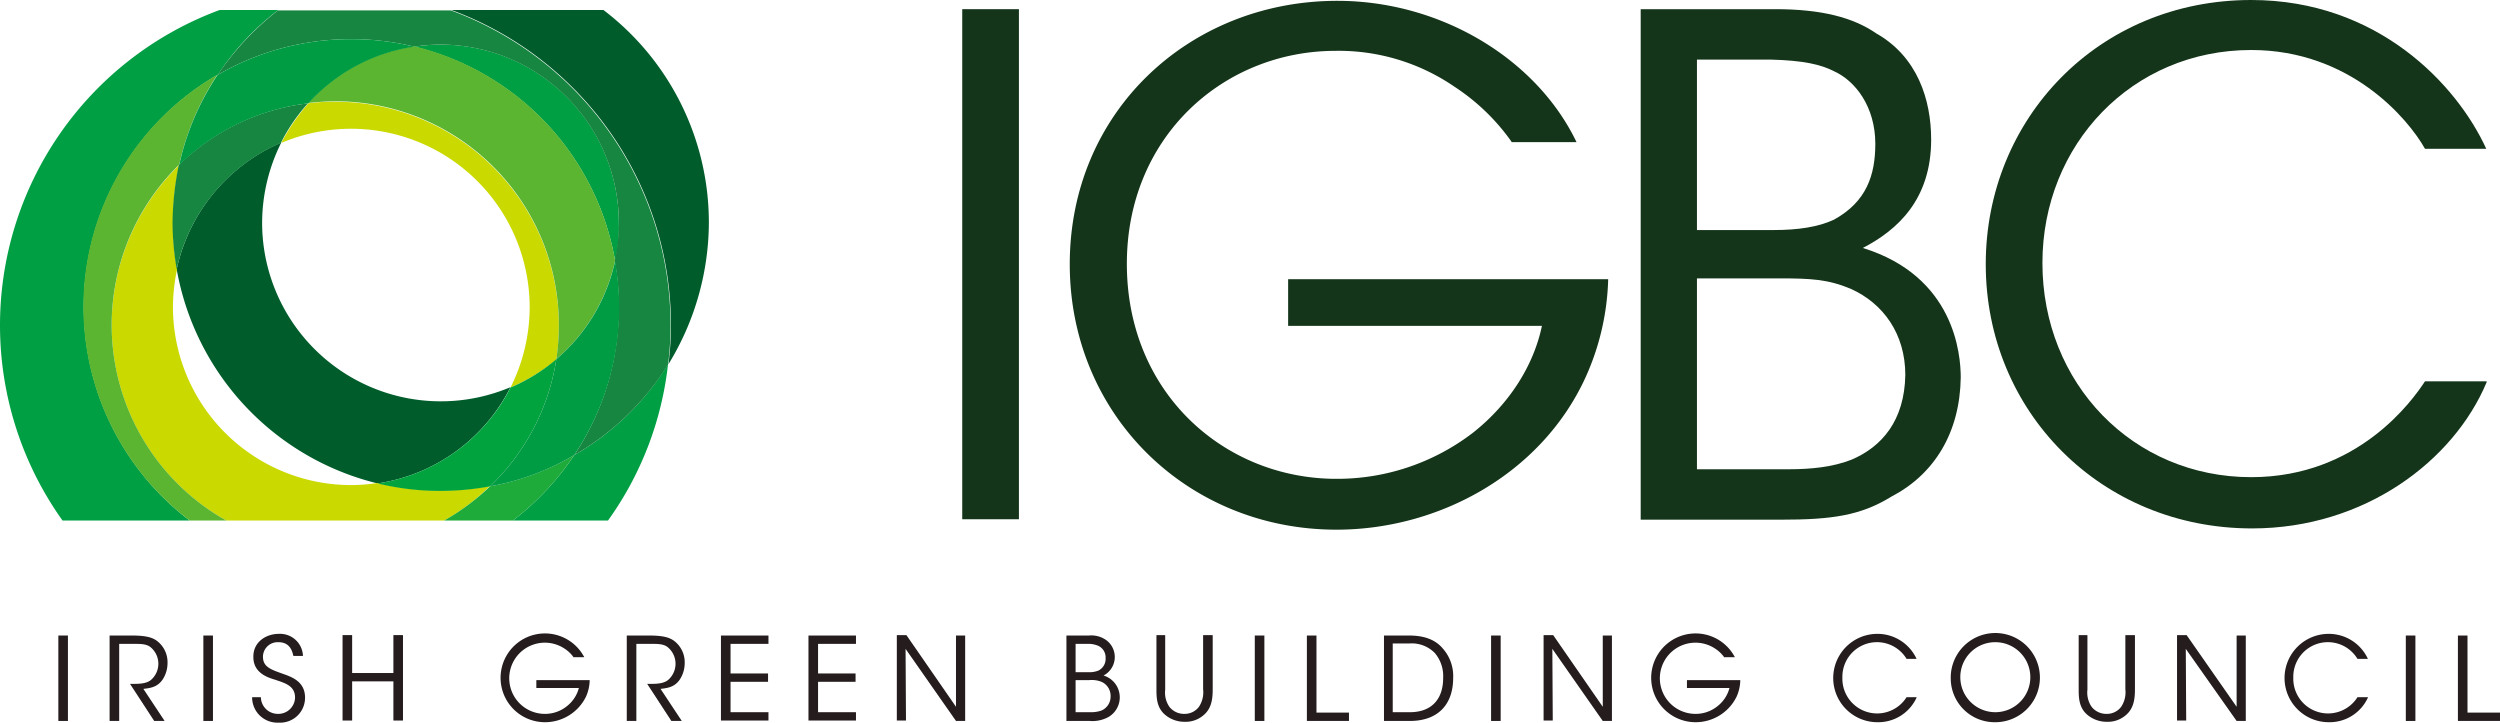 <svg xmlns="http://www.w3.org/2000/svg" width="599.9" height="173.4" viewBox="0 0 599.9 173.4"><g id="irish-green-building-council-igbc-seeklogo.com" transform="translate(-20.5 -235.3)"><rect id="Rectangle_818" data-name="Rectangle 818" width="13.6" height="122.4" transform="translate(251.4 237.5)" fill="#14351a"></rect><g id="Group_1037" data-name="Group 1037"><path id="Path_145" data-name="Path 145" d="M383.2,269.3a50.528,50.528,0,0,0-13.7-13.2,49.047,49.047,0,0,0-28.5-8.6c-26.8,0-50.1,20.5-50.1,51.1,0,31.1,23.5,51.6,50.3,51.6A53.5,53.5,0,0,0,374,339.1c8.6-6.8,14.5-16,16.5-25.6H329.6V302.3h76.8a60.779,60.779,0,0,1-5.5,23.7c-10.6,23-35.1,36.4-59.7,36.4-35.7,0-64-27.5-64-63.7,0-36.7,28.8-63.2,64.2-63.2,24.8,0,47.8,13.9,57.4,33.9H383.2Z" fill="#14351a"></path><path id="Path_146" data-name="Path 146" d="M414.2,237.5h32.3c11.1,0,18.7,2,24.2,5.8,9.9,5.6,13.2,15.9,13.2,25.5,0,14.4-8.1,21.7-16.4,26,22,6.8,23.5,25.5,23.5,31.1-.2,13.2-6.3,23.2-16.7,28.6C467,359,460.1,360,448,360H414.2V237.5Zm13.5,53h18.5c5.6,0,10.6-.7,14.4-2.5,7.8-4.3,9.9-10.7,9.9-18.2,0-8.9-4.8-15.1-9.9-17.4-3.1-1.6-7.3-2.6-15.2-2.8H427.7v40.9Zm0,57.4h22.2c5,0,10.4-.5,14.9-2.3,7.3-3.1,12.7-9.4,12.9-20.3,0-9.9-5.3-17.2-13.1-20.7-5.5-2.3-9.6-2.5-17.2-2.5H427.7v45.8Z" fill="#14351a"></path><path id="Path_147" data-name="Path 147" d="M617.2,327c-7.9,18.9-29.3,35.1-56.3,35.1-36.2,0-63.9-28-63.9-63.4,0-34.9,27-63.4,63.7-63.4,30.3,0,49.3,20.2,56.4,35.7H602.4c-4.1-7.3-18-23.7-41.7-23.7-28.6,0-50.1,22.7-50.1,51.1,0,28.9,21.7,51.4,50.1,51.4,25.6,0,38.7-18.4,41.7-23h14.8Z" fill="#14351a"></path><path id="Path_148" data-name="Path 148" d="M180.9,322.7a73,73,0,0,0,.6-9.4,80.484,80.484,0,0,0-52.7-75.6h36.5a64.082,64.082,0,0,1,25.3,51.1,65.386,65.386,0,0,1-9.7,33.9" fill="#005d2b"></path><path id="Path_149" data-name="Path 149" d="M111.1,351.3a64.473,64.473,0,0,1-48.2-51.4A42.979,42.979,0,0,1,88,269.5a43.225,43.225,0,0,0-4.6,19.3A42.868,42.868,0,0,0,143,328.2a42.752,42.752,0,0,1-31.9,23.1" fill="#005d2b"></path><path id="Path_150" data-name="Path 150" d="M166.4,360.2H143.6a66.487,66.487,0,0,0,14.7-15.7,63.513,63.513,0,0,0,22.5-21.8,79.243,79.243,0,0,1-14.4,37.5" fill="#009f44"></path><path id="Path_151" data-name="Path 151" d="M168.1,297.9a64.209,64.209,0,0,0-48.2-51.4,44.573,44.573,0,0,1,6.3-.5A42.784,42.784,0,0,1,169,288.8a34.317,34.317,0,0,1-.9,9.1" fill="#009f44"></path><path id="Path_152" data-name="Path 152" d="M66,360.2H35.5A80.653,80.653,0,0,1,73.2,237.7H87.3a62.825,62.825,0,0,0-14.5,15.5,64.381,64.381,0,0,0-6.8,107" fill="#009f44"></path><path id="Path_153" data-name="Path 153" d="M158.3,344.5A63.813,63.813,0,0,0,169,308.9a56.988,56.988,0,0,0-1-11,44.309,44.309,0,0,0,1-9A42.87,42.87,0,0,0,126.2,246a43.424,43.424,0,0,0-6.3.5,62.441,62.441,0,0,0-15.1-1.8,63.4,63.4,0,0,0-32.1,8.6,66.826,66.826,0,0,1,14.5-15.5h41.5a80.484,80.484,0,0,1,52.7,75.6,72.992,72.992,0,0,1-.6,9.4,64.092,64.092,0,0,1-22.5,21.7" fill="#178641"></path><path id="Path_154" data-name="Path 154" d="M143,328.3a43.225,43.225,0,0,0,4.6-19.3A42.868,42.868,0,0,0,88,269.6a47.033,47.033,0,0,1,6.5-9.5,45.836,45.836,0,0,1,6.4-.4,53.71,53.71,0,0,1,53.7,53.7,55.542,55.542,0,0,1-.6,8.2,46.887,46.887,0,0,1-11,6.7" fill="#cad900"></path><path id="Path_155" data-name="Path 155" d="M127.1,360.2H74.8a53.688,53.688,0,0,1-11.3-85.3,64.578,64.578,0,0,0-1.5,14,56.269,56.269,0,0,0,1,11,44.31,44.31,0,0,0-1,9,42.784,42.784,0,0,0,42.8,42.8,43.426,43.426,0,0,0,6.3-.5,62.441,62.441,0,0,0,15.1,1.8,66.67,66.67,0,0,0,11.9-1.1,52.116,52.116,0,0,1-11,8.3" fill="#cad900"></path><path id="Path_156" data-name="Path 156" d="M62.9,299.9h0a67.155,67.155,0,0,1-1-11,71.465,71.465,0,0,1,1.5-14,53.218,53.218,0,0,1,31-14.8,42.038,42.038,0,0,0-6.5,9.5,42.959,42.959,0,0,0-25,30.3" fill="#178641"></path><path id="Path_157" data-name="Path 157" d="M126.2,353.1a62.442,62.442,0,0,1-15.1-1.8,42.875,42.875,0,0,0,31.9-23,43,43,0,0,0,11-6.8A53.531,53.531,0,0,1,138.1,352a65.82,65.82,0,0,1-11.9,1.1" fill="#00a33e"></path><path id="Path_158" data-name="Path 158" d="M154,321.5a55.544,55.544,0,0,0,.6-8.2,53.646,53.646,0,0,0-53.7-53.7c-2.2,0-4.3.2-6.4.4a42.689,42.689,0,0,1,25.4-13.6,64.341,64.341,0,0,1,48.2,51.4A43.13,43.13,0,0,1,154,321.5" fill="#5bb531"></path><path id="Path_159" data-name="Path 159" d="M74.8,360.2H66a64.311,64.311,0,0,1,6.7-107,63.866,63.866,0,0,0-9.2,21.6,53.787,53.787,0,0,0,11.3,85.4" fill="#5bb531"></path><path id="Path_160" data-name="Path 160" d="M143.6,360.2H127.1a55.257,55.257,0,0,0,11-8.2,61.425,61.425,0,0,0,20.2-7.5,66.488,66.488,0,0,1-14.7,15.7" fill="#1eab39"></path><path id="Path_161" data-name="Path 161" d="M138.1,352A53.531,53.531,0,0,0,154,321.5a42.864,42.864,0,0,0,14.1-23.6,67.154,67.154,0,0,1,1,11,63.891,63.891,0,0,1-10.8,35.6,60.6,60.6,0,0,1-20.2,7.5" fill="#009c43"></path><path id="Path_162" data-name="Path 162" d="M63.5,274.9a63.027,63.027,0,0,1,9.2-21.6,63.4,63.4,0,0,1,32.1-8.6,62.441,62.441,0,0,1,15.1,1.8,42.689,42.689,0,0,0-25.4,13.6,53.218,53.218,0,0,0-31,14.8" fill="#009c43"></path></g><g id="Group_1038" data-name="Group 1038"><path id="Path_163" data-name="Path 163" d="M34.5,387.8h2.3v20.5H34.5Z" fill="#241c1d"></path><path id="Path_164" data-name="Path 164" d="M46.8,387.8h5.3c3.2,0,4.7.4,5.8,1.1a6.415,6.415,0,0,1,2.8,5.5,7.212,7.212,0,0,1-1.2,4c-1.2,1.7-2.7,2-4.6,2.2l5.1,7.7H57.5l-5.8-8.9h.7c1.4,0,3.4,0,4.5-1.1a5.143,5.143,0,0,0-.4-7.8c-1-.7-2.3-.7-4.2-.7H49.1v18.5H46.8V387.8Z" fill="#241c1d"></path><path id="Path_165" data-name="Path 165" d="M69.3,387.8h2.3v20.5H69.3Z" fill="#241c1d"></path><path id="Path_166" data-name="Path 166" d="M83.1,402.5a4.062,4.062,0,0,0,4.1,4.1,4.011,4.011,0,0,0,4.1-3.9c0-2.9-2.5-3.5-4.8-4.3-1.7-.5-5.2-1.6-5.2-5.4-.1-3.6,3-5.6,6.1-5.6a5.5,5.5,0,0,1,5.8,5.3H90.9c-.3-1.3-.9-3.3-3.6-3.3a3.525,3.525,0,0,0-3.7,3.5c0,2.5,2,3.1,5.1,4.2,1.9.7,5,1.8,5,5.6a5.969,5.969,0,0,1-6.3,6,6.063,6.063,0,0,1-6.4-6.1h2.1Z" fill="#241c1d"></path><path id="Path_167" data-name="Path 167" d="M102.7,408.2V387.7H105v9.1h9.9v-9.1h2.3v20.5h-2.3v-9.4H105v9.4Z" fill="#241c1d"></path><path id="Path_168" data-name="Path 168" d="M158.2,393.1a8.041,8.041,0,0,0-2.3-2.2,8.542,8.542,0,1,0-4.8,15.7,8.333,8.333,0,0,0,5.5-1.9,8.107,8.107,0,0,0,2.8-4.3H149.2v-1.9H162a10.034,10.034,0,0,1-.9,4,10.951,10.951,0,0,1-10,6.1,10.651,10.651,0,1,1,9.6-15.6h-2.5Z" fill="#241c1d"></path><path id="Path_169" data-name="Path 169" d="M170.9,387.8h5.3c3.2,0,4.7.4,5.8,1.1a6.415,6.415,0,0,1,2.8,5.5,7.211,7.211,0,0,1-1.2,4c-1.2,1.7-2.7,2-4.6,2.2l5.1,7.7h-2.5l-5.8-8.9h.7c1.4,0,3.4,0,4.5-1.1a5.143,5.143,0,0,0-.4-7.8c-1-.7-2.3-.7-4.2-.7h-3.2v18.5h-2.3V387.8Z" fill="#241c1d"></path><path id="Path_170" data-name="Path 170" d="M193.5,387.8h11.4v2h-9.1v7.1h9v2h-9v7.3h9.1v2H193.5Z" fill="#241c1d"></path><path id="Path_171" data-name="Path 171" d="M214.5,387.8h11.4v2h-9.1v7.1h9v2h-9v7.3h9.1v2H214.5Z" fill="#241c1d"></path><path id="Path_172" data-name="Path 172" d="M249.9,404.9V387.8h2.2v20.5h-2.2L237.8,391l.1,17.2h-2.2V387.7H238Z" fill="#241c1d"></path><path id="Path_173" data-name="Path 173" d="M276.4,387.8h5.4a6.2,6.2,0,0,1,4,1,5.013,5.013,0,0,1-.5,8.6,5.459,5.459,0,0,1,1.1,10,8.017,8.017,0,0,1-4.4.9h-5.6Zm2.2,8.8h3.1a5.749,5.749,0,0,0,2.4-.4,3.131,3.131,0,0,0,1.7-3,3.047,3.047,0,0,0-1.7-2.9,5.916,5.916,0,0,0-2.5-.5h-3Zm0,9.6h3.7a7.267,7.267,0,0,0,2.5-.4,3.637,3.637,0,0,0,2.2-3.4,3.69,3.69,0,0,0-2.2-3.5,6.373,6.373,0,0,0-2.9-.4h-3.3v7.7Z" fill="#241c1d"></path><path id="Path_174" data-name="Path 174" d="M300.1,387.8v13a6.017,6.017,0,0,0,1,4.1,4.463,4.463,0,0,0,3.6,1.7,4.264,4.264,0,0,0,3.5-1.7,6.288,6.288,0,0,0,1-4.2v-13h2.3v13c0,2.4-.3,4.7-2.3,6.3a6.523,6.523,0,0,1-4.4,1.5,7.167,7.167,0,0,1-4.5-1.5c-2.2-1.7-2.3-4.1-2.3-6.3v-13h2.1Z" fill="#241c1d"></path><path id="Path_175" data-name="Path 175" d="M321.6,387.8h2.3v20.5h-2.3Z" fill="#241c1d"></path><path id="Path_176" data-name="Path 176" d="M334.1,387.8h2.3v18.5h7.8v2H334.1V387.8Z" fill="#241c1d"></path><path id="Path_177" data-name="Path 177" d="M352.5,387.8h6.1c2.9,0,6,.6,8.1,3.1a9.942,9.942,0,0,1,2.5,7.1c0,6.2-3.5,10.3-10.4,10.3h-6.2V387.8Zm2.2,18.4h4.1c5.3,0,8-3.2,8-8.2a8.552,8.552,0,0,0-2-6,7.734,7.734,0,0,0-6-2.3h-4.1Z" fill="#241c1d"></path><path id="Path_178" data-name="Path 178" d="M378.3,387.8h2.3v20.5h-2.3Z" fill="#241c1d"></path><path id="Path_179" data-name="Path 179" d="M405.1,404.9V387.8h2.2v20.5h-2.2L393,391l.1,17.2h-2.2V387.7h2.3Z" fill="#241c1d"></path><path id="Path_180" data-name="Path 180" d="M434.3,393.1a8.041,8.041,0,0,0-2.3-2.2,8.542,8.542,0,1,0-4.8,15.7,8.333,8.333,0,0,0,5.5-1.9,8.107,8.107,0,0,0,2.8-4.3H425.3v-1.9h12.8a10.034,10.034,0,0,1-.9,4,10.951,10.951,0,0,1-10,6.1,10.651,10.651,0,1,1,9.6-15.6h-2.5Z" fill="#241c1d"></path><path id="Path_181" data-name="Path 181" d="M480.4,402.7a10.1,10.1,0,0,1-9.4,5.9,10.6,10.6,0,1,1,0-21.2,10.336,10.336,0,0,1,9.4,6H478a8.3,8.3,0,0,0-15.4,4.5,8.343,8.343,0,0,0,15.4,4.7h2.4Z" fill="#241c1d"></path><path id="Path_182" data-name="Path 182" d="M488.6,398.1a10.7,10.7,0,1,1,10.7,10.5,10.523,10.523,0,0,1-10.7-10.5Zm2.3-.1a8.4,8.4,0,1,0,8.4-8.6,8.37,8.37,0,0,0-8.4,8.6Z" fill="#241c1d"></path><path id="Path_183" data-name="Path 183" d="M521.4,387.8v13a6.017,6.017,0,0,0,1,4.1,4.462,4.462,0,0,0,3.6,1.7,4.264,4.264,0,0,0,3.5-1.7,6.288,6.288,0,0,0,1-4.2v-13h2.3v13c0,2.4-.3,4.7-2.3,6.3a6.523,6.523,0,0,1-4.4,1.5,7.167,7.167,0,0,1-4.5-1.5c-2.2-1.7-2.3-4.1-2.3-6.3v-13h2.1Z" fill="#241c1d"></path><path id="Path_184" data-name="Path 184" d="M557.2,404.9V387.8h2.2v20.5h-2.2L545,391l.1,17.2h-2.2V387.7h2.3Z" fill="#241c1d"></path><path id="Path_185" data-name="Path 185" d="M588.7,402.7a10.1,10.1,0,0,1-9.4,5.9,10.6,10.6,0,1,1,0-21.2,10.336,10.336,0,0,1,9.4,6h-2.5a8.3,8.3,0,0,0-15.4,4.5,8.343,8.343,0,0,0,15.4,4.7h2.5Z" fill="#241c1d"></path><path id="Path_186" data-name="Path 186" d="M597.8,387.8h2.3v20.5h-2.3Z" fill="#241c1d"></path><path id="Path_187" data-name="Path 187" d="M610.3,387.8h2.3v18.5h7.8v2H610.3Z" fill="#241c1d"></path></g></g></svg>